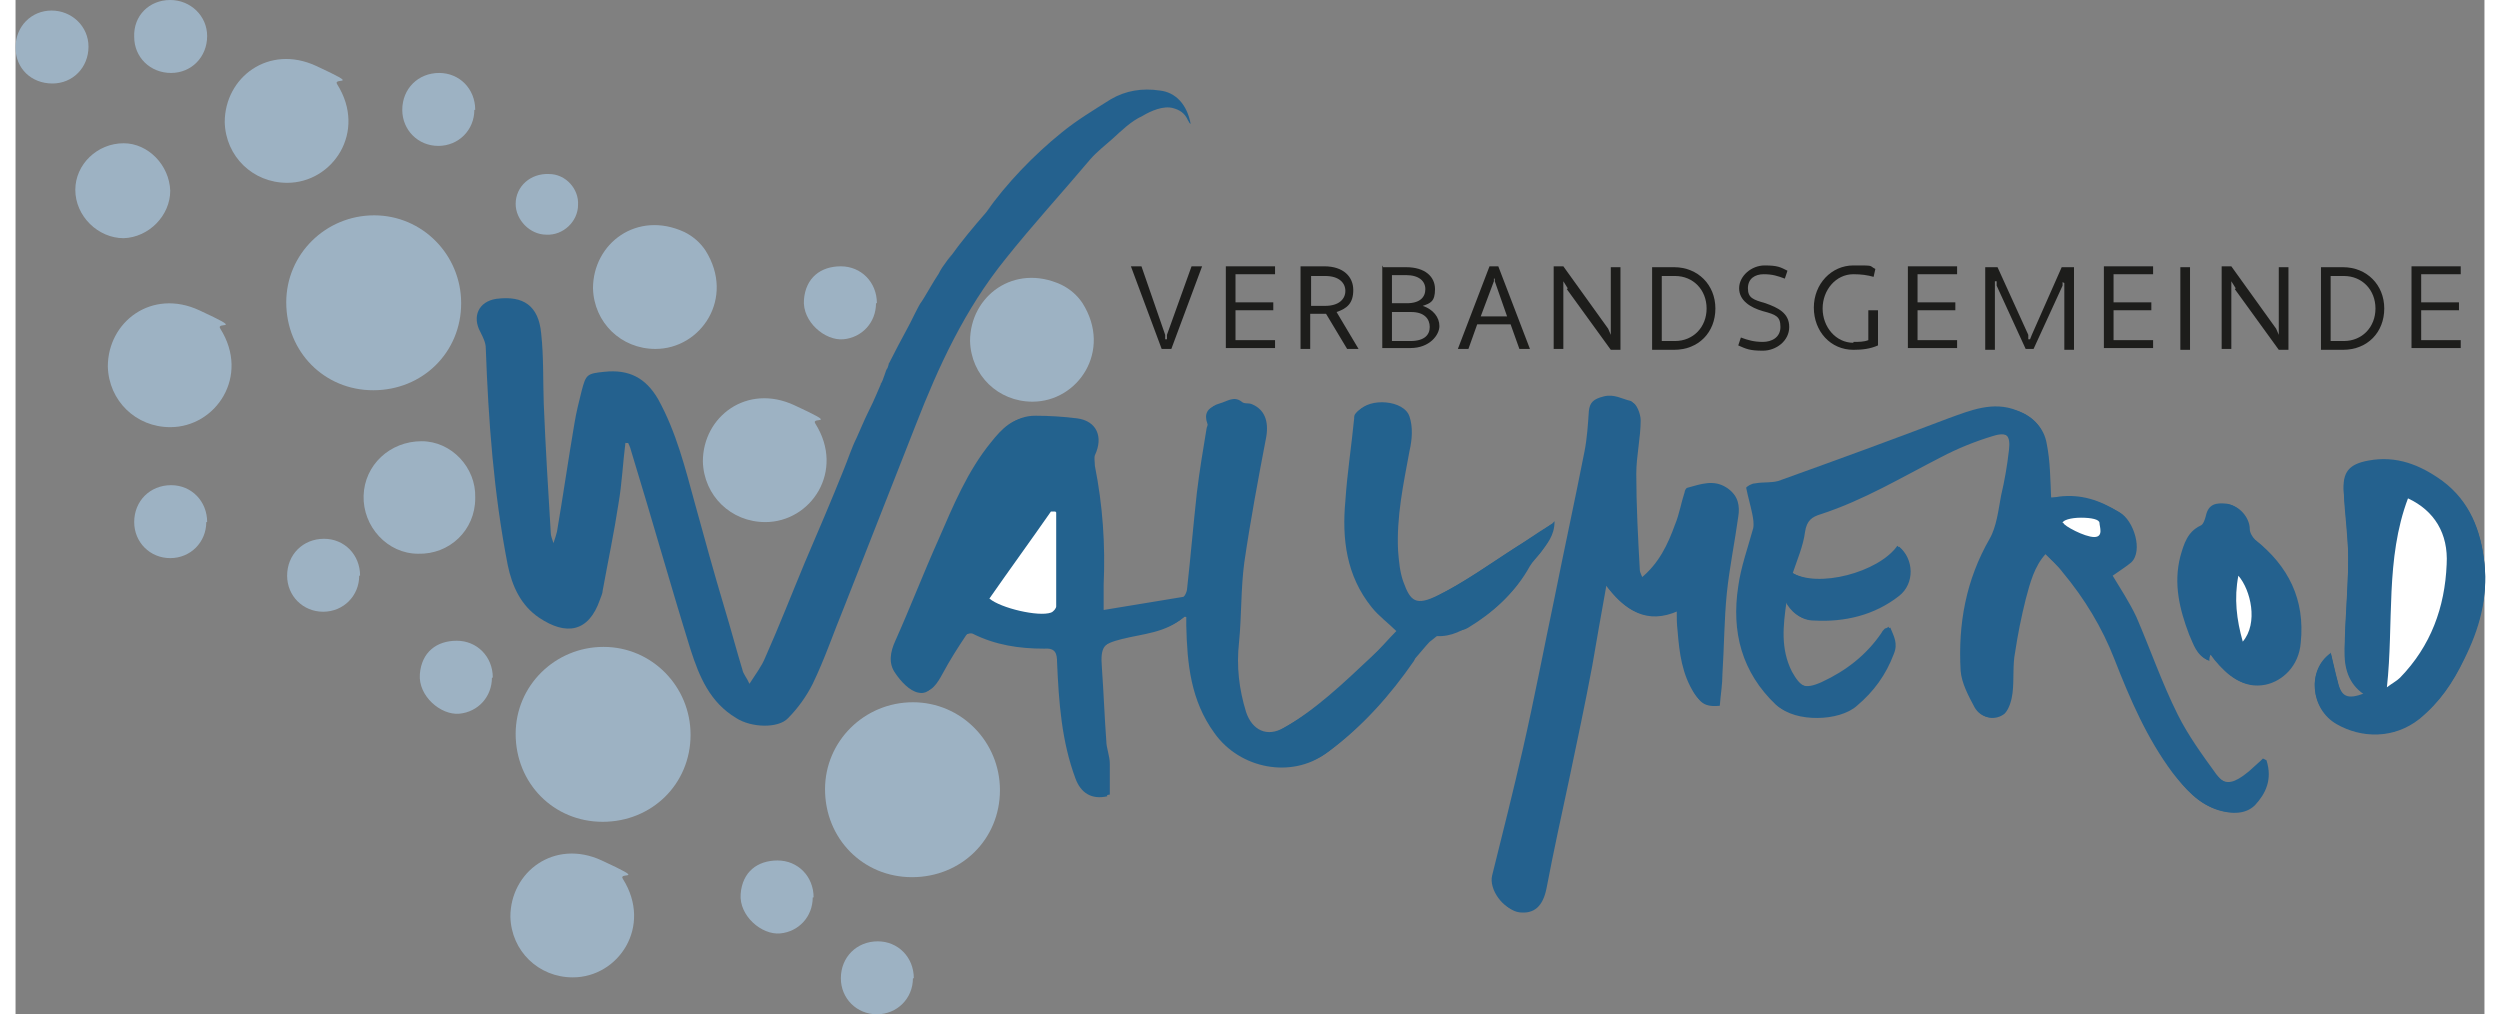 <?xml version="1.0" encoding="UTF-8" standalone="no"?><svg xmlns="http://www.w3.org/2000/svg" height="71" version="1.1" viewBox="0 0 280.9 115.4" width="175">
  <rect x="0" y="0" width="280.9" height="115.4" fill="#808080" stroke="none"/>
  <defs>
    <style>
      .cls-1 {
        fill: #9db2c3;
      }

      .cls-2 {
        fill: #1d1d1b;
      }

      .cls-3 {
        fill: #fff;
      }

      .cls-4 {
        fill: #23628e;
      }

      .cls-5 {
        fill: #24618e;
      }
    </style>
  </defs>
  <!-- Generator: Adobe Illustrator 28.6.0, SVG Export Plug-In . SVG Version: 1.2.0 Build 709)  -->
  <g>
    <g id="Ebene_1">
      <g>
        <g>
          <path class="cls-1" d="M40.7,44.4c-5.6,0-9.9-4.4-9.9-10,0-5.5,4.5-9.9,10-9.9,5.5,0,9.9,4.5,9.9,10,0,5.6-4.4,9.9-10,9.9Z"/>
          <path class="cls-1" d="M66.8,93.5c-5.6,0-9.9-4.4-9.9-10,0-5.5,4.5-9.9,10-9.9,5.5,0,9.9,4.5,9.9,10,0,5.6-4.4,9.9-10,9.9Z"/>
          <path class="cls-1" d="M17.6,48.6c-3.9,0-7-3-7.1-6.9,0-5.1,5-8.9,10.4-6.4s1.8,1.2,2.4,2.1c3.4,5.4-.5,11.2-5.7,11.2Z"/>
          <path class="cls-1" d="M97.9,34.5c0,2.2-1.6,3.9-3.7,4.1s-4.7-2-4.5-4.5,1.9-3.8,4.2-3.8c2.3,0,4.1,1.8,4.1,4.2Z"/>
          <path class="cls-1" d="M39.1,65.5c0,2.3-1.8,4.1-4.1,4.1-2.3,0-4.1-1.8-4.1-4.1,0-2.4,1.8-4.2,4.2-4.2,2.3,0,4.1,1.8,4.1,4.2Z"/>
          <path class="cls-1" d="M102.1,111.3c0,2.3-1.8,4.1-4.1,4.1-2.3,0-4.1-1.8-4.1-4.1,0-2.4,1.8-4.2,4.2-4.2,2.3,0,4.1,1.8,4.1,4.2Z"/>
          <path class="cls-1" d="M102,99.8c-5.6,0-9.9-4.4-9.9-10,0-5.5,4.5-9.9,10-9.9,5.5,0,9.9,4.5,9.9,10,0,5.6-4.4,9.9-10,9.9Z"/>
          <path class="cls-1" d="M54.2,77.1c0,2.2-1.6,3.9-3.7,4.1s-4.7-2-4.5-4.5,1.9-3.8,4.2-3.8c2.3,0,4.1,1.8,4.1,4.2Z"/>
          <path class="cls-1" d="M21.7,59.4c0,2.3-1.8,4.1-4.1,4.1-2.3,0-4.1-1.8-4.1-4.1,0-2.4,1.8-4.2,4.2-4.2,2.3,0,4.1,1.8,4.1,4.2Z"/>
          <path class="cls-1" d="M90.7,102.1c0,2.2-1.6,3.9-3.7,4.1s-4.7-2-4.5-4.5,1.9-3.8,4.2-3.8c2.3,0,4.1,1.8,4.1,4.2Z"/>
          <path class="cls-1" d="M115.7,45.7c-3.9,0-7-3-7.1-6.9,0-5.1,5-8.9,10.4-6.4,1,.5,1.8,1.2,2.4,2.1,3.4,5.4-.5,11.2-5.7,11.2Z"/>
          <path class="cls-1" d="M72.8,39.7c-3.9,0-7-3-7.1-6.9,0-5.1,5-8.9,10.4-6.4,1,.5,1.8,1.2,2.4,2.1,3.4,5.4-.5,11.2-5.7,11.2Z"/>
          <path class="cls-1" d="M17.7,8.3c-2.4,0-4.2-1.8-4.2-4.1C13.4,1.8,15.2,0,17.6,0c2.3,0,4.2,1.8,4.2,4.1,0,2.4-1.8,4.2-4.1,4.2Z"/>
          <path class="cls-1" d="M4.2,9.5C1.8,9.5,0,7.8,0,5.4,0,3,1.8,1.2,4.1,1.2c2.3,0,4.2,1.8,4.2,4.1,0,2.4-1.8,4.2-4.1,4.2Z"/>
          <path class="cls-1" d="M30.9,20.8c-3.9,0-7-3-7.1-6.9,0-5.1,5-8.9,10.4-6.4s1.8,1.2,2.4,2.1c3.4,5.4-.5,11.2-5.7,11.2Z"/>
          <path class="cls-1" d="M85.3,59.4c-3.9,0-7-3-7.1-6.9,0-5.1,5-8.9,10.4-6.4s1.8,1.2,2.4,2.1c3.4,5.4-.5,11.2-5.7,11.2Z"/>
          <path class="cls-1" d="M63.4,111.2c-3.9,0-7-3-7.1-6.9,0-5.1,5-8.9,10.4-6.4s1.8,1.2,2.4,2.1c3.4,5.4-.5,11.2-5.7,11.2Z"/>
          <path class="cls-1" d="M64,23.3c0,1.9-1.7,3.5-3.6,3.4-1.9,0-3.5-1.7-3.5-3.5,0-2,1.7-3.5,3.8-3.4,1.9,0,3.4,1.7,3.3,3.5Z"/>
          <path class="cls-1" d="M52.2,12.5c0,2.3-1.8,4.1-4.1,4.1-2.3,0-4.1-1.8-4.1-4.1,0-2.4,1.8-4.2,4.2-4.2,2.3,0,4.1,1.8,4.1,4.2Z"/>
          <path class="cls-1" d="M52.3,56.7c0,3.6-2.9,6.4-6.5,6.3-3.5,0-6.3-3.1-6.2-6.6.1-3.5,3-6.2,6.6-6.2,3.4,0,6.2,3,6.1,6.4Z"/>
          <path class="cls-1" d="M12.3,16.3c2.8,0,5.2,2.5,5.3,5.4,0,2.8-2.4,5.3-5.3,5.4-2.9,0-5.5-2.5-5.5-5.5,0-2.9,2.5-5.3,5.5-5.3Z"/>
        </g>
        <path class="cls-5" d="M174.8,59.6c-1.4,1-2.7,1.8-4,2.6-3,1.9-5.8,4-8.9,5.5-2.6,1.3-3.2.7-4-1.5-.4-1.1-.5-2.3-.6-3.5-.2-3.9.6-7.6,1.3-11.4.3-1.3.4-2.7,0-3.9-.6-1.9-4.6-2.2-5.8-.6-.1.2-.2.4-.2.6-.3,3.1-.8,6.3-1,9.4-.3,4.4.2,8.6,3,12.1.8,1,1.9,1.8,2.8,2.7-.9,1-1.8,1.9-2.8,2.9-3.2,3.1-6.4,6.2-10.3,8.3-1.9,1.1-3.6.3-4.3-1.8-.8-2.6-1.1-5.2-.8-7.9.3-3,.2-6.1.6-9.1.7-4.8,1.6-9.6,2.5-14.3.3-1.8-.2-3.1-1.6-3.7-.4-.2-.9,0-1.2-.3-.9-.7-1.7,0-2.5.2-1.1.3-1.5,1-1.1,2.1,0,.2,0,.4-.1.6-.4,2.4-.8,4.9-1.1,7.3-.4,3.6-.7,7.2-1.1,10.8,0,.4-.4,1.1-.7,1.2-3,.5-6,1-9.1,1.5,0-1.2,0-2.1,0-2.9.2-4.5-.1-9-1-13.5,0-.4-.1-.9,0-1.2,1-2.1.2-3.9-2-4.2-1.6-.2-3.2-.3-4.8-.3-2.1,0-3.5,1.3-4.7,2.8-2.7,3.3-4.3,7.2-6,11.1-1.7,3.8-3.2,7.7-4.9,11.5-.6,1.4-.8,2.6,0,3.7.6.9,1.6,1.9,2.6,2.2,1.2.3,1.9-.9,2.5-2,.8-1.5,1.7-2.9,2.7-4.4.2-.2.8-.4,1-.3,2.5,1.4,5.2,1.8,8.1,1.7,1.3,0,1.4.5,1.5,1.6.1,4.5.5,9,2.1,13.2.6,1.6,1.8,2.4,3.6,2,0-1.1,0-2.3,0-3.5,0-.9-.4-1.8-.4-2.6-.2-2.7-.3-5.5-.5-8.3-.2-2.5.2-2.9,2.6-3.5,2.4-.6,5-.7,7-2.5,0,0,.1,0,.3,0,0,.3,0,.7,0,1,.1,4.3.5,8.5,3.2,12.2,2.9,4,8.8,5.2,12.7,2.3,3.9-2.9,7-6.4,9.7-10.3.1-.2.2-.5.2-.8.1-1.2.9-2.2,1.8-2.1,1.7.3,3.1-.3,4.5-1.2,2.8-1.7,5.1-3.8,6.7-6.7.3-.5.8-1,1.2-1.5.7-1,1.6-1.9,1.6-3.6ZM255.9,86.4c-.5.5-.9.8-1.2,1.1-.4.3-.7.6-1.1.9-1.3,1-2.2,1-3.2-.3-1.6-2.2-3.2-4.4-4.4-6.8-1.8-3.6-3.1-7.4-4.7-11.1-.8-1.7-1.8-3.2-2.7-4.7.7-.5,1.5-1,2.1-1.5,1.4-1.3.3-4.8-1.3-5.7-2.1-1.2-4.2-2-6.7-1.7-.4,0-.8,0-1.1.1-.1-2.2-.1-4.2-.5-6.2-.3-1.8-1.5-3-3.2-3.7-2.7-1-5.3,0-7.8.9-6.3,2.3-12.7,4.7-19,7-.9.3-2,.2-3,.4-.4,0-1,.4-1,.5.2,1,.5,2,.7,3,.1.5.3,1.1.1,1.6-.5,2.2-1.3,4.3-1.7,6.6-.8,5.1.4,9.8,4.3,13.5,2,1.9,7,1.8,9,0,1.9-1.6,3.3-3.5,4.2-5.9.5-1.2,0-2-.4-3-.2.1-.3.1-.4.2-.1.2-.3.3-.4.5-1.7,2.6-4.1,4.3-6.8,5.6-1.9.9-2.6.5-3.6-1.3-1.3-2.6-1-5.2-.6-8,.7,1.4,1.8,2.2,3.1,2.2,3.5.2,6.9-.6,9.7-2.8,1.8-1.4,1.7-4.2,0-5.6-2,3-9.1,4.9-12.1,3,.5-1.5,1.2-3.1,1.4-4.7.2-1.3.8-1.7,1.8-2,4.9-1.6,9.2-4.2,13.7-6.5,1.9-1,3.9-1.8,5.9-2.4,1.6-.5,2.2,0,2,1.7-.2,1.7-.5,3.5-.9,5.2-.4,1.7-.5,3.5-1.3,4.9-2.7,4.7-3.6,9.8-3.3,15,0,1.5.9,2.9,1.6,4.2.7,1.2,2.2,1.4,3.2.6.5-.5.8-1.5.9-2.3.2-1.6,0-3.2.3-4.7.3-2,.7-4,1.2-6,.5-1.9,1-3.8,2.3-5.2.7.8,1.5,1.4,2.1,2.2,2.5,3,4.5,6.3,5.9,9.9,1.7,4.5,3.6,9,6.6,12.9,1.3,1.8,2.8,3.5,5.1,4.2,1.4.4,3,.5,4.1-.6,1.2-1.3,2-2.9,1.3-5.1ZM185.1,66c-.2-.6-.5-1-.5-1.4-.2-3.6-.4-7.3-.4-10.9,0-2,.5-4.1.5-6.1,0-.7-.5-1.9-1-2-.9-.2-1.8-.8-3-.5-1.2.3-1.6.7-1.7,1.7-.1,1.5-.2,3.1-.5,4.6-1.1,5.6-2.3,11.1-3.4,16.6-1.2,5.7-2.3,11.5-3.6,17.2-1.1,4.8-2.3,9.6-3.5,14.4-.4,1.6,1.3,3.9,2.9,4,1.7.2,2.7-.6,3.1-2.8.9-4.2,1.8-8.3,2.6-12.5.9-4.3,1.8-8.5,2.6-12.8.6-2.9,1-5.8,1.6-9.1,2.2,3,4.6,4.6,8.2,2.9,0,.9,0,1.7.1,2.5.2,2.5.5,4.9,1.9,7.1.7,1.1,1.5,1.3,2.7,1.2.1-1.2.2-2.4.3-3.6.2-3.1.2-6.1.5-9.2.3-2.9.9-5.8,1.3-8.7.2-1.2,0-2.4-1.1-3.1-1.5-1-3-.4-4.5,0-.1,0-.3.3-.3.5-.4,1.2-.6,2.5-1.1,3.7-.8,2.2-1.8,4.4-3.9,6.1ZM263.4,74.3c-2.7,1.9-2.3,6.3.7,8,2.8,1.6,6.4,1.8,9.4-.6,2.3-1.8,3.8-4.1,5.1-6.8,1.6-3.5,2.7-6.9,2.3-10.8-.4-3.8-1.7-7.1-4.8-9.4-2.5-1.8-5.2-2.9-8.4-2.3-2.2.4-3,1.3-2.8,3.6.2,2.5.5,5,.5,7.5,0,3.4-.3,6.8-.4,10.3,0,2,.4,3.8,2.2,5.1-1.9.7-2.6.4-3-1.4-.3-1.1-.5-2.1-.8-3.3ZM249.6,74.3c.2.3.4.4.5.5,0,.1.2.3.3.4,1.5,1.7,3.1,3.2,5.6,2.7,1.9-.4,3.8-2.1,4-4.8.5-4.9-1.4-8.7-5.2-11.7-.3-.3-.6-.8-.6-1.2,0-1.3-1.2-2.7-2.5-2.8-1.1-.1-2,0-2.3,1.4,0,.4-.3.9-.6,1.1-1.5.7-1.9,2.1-2.3,3.5-.8,3.1-.2,6,1,8.9.4,1.1.8,2.3,2.1,2.9,0-.3,0-.5.2-.8Z"/>
        <path class="cls-4" d="M174.8,59.6c0,1.7-.8,2.6-1.6,3.6-.4.5-.9.9-1.2,1.5-1.6,2.9-3.9,5-6.7,6.7-1.3.8-2.2-.2-3.5.9s-.4.1-2.2,2.2-.6.7-.8.9c-2.7,4-5.9,7.5-9.7,10.3-3.9,2.9-9.8,1.8-12.7-2.3-2.7-3.7-3.1-7.9-3.2-12.2,0-.3,0-.7,0-1-.1,0-.3-.1-.3,0-2,1.8-4.6,1.9-7,2.5-2.4.6-2.8,1.1-2.6,3.5.2,2.7.3,5.5.5,8.3,0,.9.4,1.8.4,2.6,0,1.2,0,2.4,0,3.5-1.8.4-3-.4-3.6-2-1.6-4.3-1.9-8.7-2.1-13.2,0-1.1-.2-1.7-1.5-1.6-2.8,0-5.5-.4-8.1-1.7-.2-.1-.8,0-1,.3-.9,1.4-1.9,2.9-2.7,4.4-.6,1.1-1.3,2.3-2.5,2-1-.2-2-1.3-2.6-2.2-.8-1.1-.6-2.4,0-3.7,1.7-3.8,3.2-7.7,4.9-11.5,1.7-3.9,3.3-7.8,6-11.1,1.2-1.5,2.5-2.9,4.7-2.8,1.6,0,3.2,0,4.8.3,2.2.3,3,2.1,2,4.2-.2.3-.1.8,0,1.2.9,4.4,1.2,8.9,1,13.5,0,.8,0,1.7,0,2.9,3.1-.5,6.1-.9,9.1-1.5.3,0,.7-.7.7-1.2.4-3.6.7-7.2,1.1-10.8.3-2.5.7-4.9,1.1-7.3,0-.2.2-.4.1-.6-.4-1.1,0-1.8,1.1-2.1.8-.2,1.6-.9,2.5-.2.3.2.8.2,1.2.3,1.4.6,1.9,1.8,1.6,3.7-.9,4.8-1.8,9.5-2.5,14.3-.4,3-.3,6.1-.6,9.1-.3,2.7,0,5.3.8,7.9.6,2.1,2.3,2.9,4.3,1.8,3.9-2.2,7.1-5.3,10.3-8.3,1-.9,1.8-1.9,2.8-2.9-.9-.9-2-1.7-2.8-2.7-2.9-3.6-3.4-7.8-3-12.1.2-3.1.7-6.3,1-9.4,0-.2,0-.4.2-.6,1.3-1.6,5.2-1.3,5.8.6.4,1.2.2,2.6,0,3.9-.8,3.8-1.5,7.5-1.3,11.4,0,1.2.2,2.4.6,3.5.8,2.2,1.4,2.8,4,1.5,3.1-1.6,6-3.6,8.9-5.5,1.3-.8,2.5-1.7,4-2.6ZM118.4,58.3c-.2,0-.4,0-.5,0-2.3,3.3-4.7,6.6-7,9.9,1.3,1.1,5.6,2.1,7,1.6.2,0,.6-.4.6-.7,0-3.6,0-7.1,0-10.7Z"/>
        <path class="cls-5" d="M69.4,50.3c-.3,2.3-.4,4.7-.8,7-.5,3.3-1.2,6.6-1.8,9.9,0,.3-.2.7-.3,1-1.3,3.8-3.9,4.1-6.9,2.1-2.1-1.4-3.1-3.6-3.6-6-1.6-8.2-2.2-16.4-2.5-24.7,0-.6-.3-1.2-.6-1.8-1-1.8-.2-3.5,1.8-3.8,3.1-.4,4.8.8,5.1,3.9.3,2.7.2,5.4.3,8.1.2,4.9.5,9.8.8,14.7,0,.2.1.5.3,1.1.2-.6.3-.9.4-1.3.7-4.1,1.3-8.3,2-12.4.2-1.2.5-2.4.8-3.6.5-1.9.6-2,2.6-2.2,2.8-.3,4.7.7,6.1,3.1,2.1,3.8,3.1,7.9,4.2,11.9,1.1,4,2.2,8,3.4,12,.7,2.3,1.3,4.6,2,6.9.1.5.5.9.8,1.6.7-1.1,1.4-2,1.8-3,1.6-3.6,3-7.2,4.5-10.8,1.5-3.5,3-7,4.4-10.5.5-1.2.9-2.5,1.5-3.7.2-.4.8-1.9,1.4-3.1,1.2-2.3,2-5.3,3.5-6.2-.1-.2-2,3.4-2.2,3.2.3-.2.6-1.7.8-1.8.3-.8,0-.3.2-.6.7-1.4,1.4-2.7,2.1-4,.2-.3,1.3-2.7,1.6-3,.1-.1,1.6-2.7,1.7-2.8.5-.7.1-.4,1.3-2s-.6.9.2-.2c1.2-1.7,2.7-3.5,4.1-5.1s-.2.2,0,0c2.3-3.3,5.5-6.6,8.6-9.1,1.7-1.4,3.7-2.6,5.6-3.8,1.7-1,3.6-1.3,5.6-1,1.8.2,3.1,1.6,3.5,3.8-.2-.1-.2-.3-.3-.4-.4-.9-1-1.2-1.7-1.4-1.1-.3-2.5.3-3.5.9-1.3.6-2.3,1.6-3.4,2.6-.8.7-1.8,1.5-2.5,2.3-3.2,3.8-6.6,7.5-9.7,11.4-4.6,5.7-7.6,12.2-10.2,18.9-2.7,6.9-5.4,13.7-8.1,20.6-1.2,2.9-2.2,5.9-3.6,8.8-.7,1.4-1.7,2.8-2.8,3.9-1.1,1.2-4.2,1.1-5.9,0-3-1.8-4.2-4.7-5.2-7.8-2.3-7.4-4.4-14.9-6.7-22.4-.1-.4-.2-.7-.4-1.1,0,0-.2,0-.3,0Z"/>
        <path class="cls-5" d="M255.9,86.4c.7,2.2,0,3.9-1.3,5.1-1.1,1.1-2.6,1.1-4.1.6-2.2-.7-3.7-2.4-5.1-4.2-2.9-3.9-4.8-8.3-6.6-12.9-1.4-3.6-3.4-6.9-5.9-9.9-.6-.8-1.4-1.5-2.1-2.2-1.4,1.4-1.9,3.3-2.3,5.2-.5,2-.9,4-1.2,6-.2,1.6,0,3.1-.3,4.7,0,.8-.3,1.8-.9,2.3-1,.9-2.5.6-3.2-.6-.7-1.3-1.5-2.8-1.6-4.2-.3-5.3.6-10.3,3.3-15,.8-1.4,1-3.3,1.3-4.9.4-1.7.7-3.4.9-5.2.2-1.7-.3-2.2-2-1.7-2,.6-4,1.4-5.9,2.4-4.5,2.3-8.9,4.9-13.7,6.5-1,.3-1.6.8-1.8,2-.2,1.6-.9,3.2-1.4,4.7,3,1.9,10,0,12.1-3,1.8,1.4,1.9,4.2,0,5.6-2.9,2.2-6.2,3-9.7,2.8-1.3,0-2.5-.9-3.1-2.2-.4,2.8-.7,5.4.6,8,.9,1.8,1.6,2.2,3.6,1.3,2.8-1.3,5.1-3.1,6.8-5.6.1-.2.2-.3.4-.5,0,0,.2,0,.4-.2.3,1,.9,1.8.4,3-.9,2.3-2.3,4.2-4.2,5.9-2,1.7-6.9,1.8-9,0-3.9-3.7-5.1-8.3-4.3-13.5.3-2.2,1.1-4.4,1.7-6.6.1-.5,0-1.1-.1-1.6-.2-1-.5-2-.7-3,0-.1.6-.5,1-.5,1-.2,2.1,0,3-.4,6.4-2.3,12.7-4.6,19-7,2.5-.9,5.1-2,7.8-.9,1.7.6,3,1.8,3.2,3.7.3,2,.3,4.1.5,6.2.3,0,.7,0,1.1-.1,2.5-.3,4.6.4,6.7,1.7,1.6,1,2.7,4.4,1.3,5.7-.6.6-1.3,1-2.1,1.5.9,1.5,2,3.1,2.7,4.7,1.6,3.7,3,7.5,4.7,11.1,1.2,2.4,2.8,4.7,4.4,6.8,1,1.3,1.9,1.2,3.2.3.4-.3.8-.6,1.1-.9.3-.3.7-.6,1.2-1.1ZM233.6,60.6c0,.2,0,.4,0,.7.9,0,1.9-.1,2.8-.2,0-.2,0-.4,0-.7-.9,0-1.9.1-2.8.2Z"/>
        <path class="cls-5" d="M185.1,66c2.1-1.7,3.1-3.9,3.9-6.1.4-1.2.7-2.4,1.1-3.7,0-.2.2-.5.3-.5,1.5-.4,3-1,4.5,0,1.1.7,1.3,1.9,1.1,3.1-.4,2.9-1,5.8-1.3,8.7-.3,3-.3,6.1-.5,9.2,0,1.2-.2,2.3-.3,3.6-1.2.1-2,0-2.7-1.2-1.4-2.2-1.7-4.6-1.9-7.1,0-.8,0-1.6-.1-2.5-3.6,1.6-6,0-8.2-2.9-.6,3.3-1.1,6.2-1.6,9.1-.8,4.3-1.7,8.5-2.6,12.8-.9,4.2-1.8,8.3-2.6,12.5-.4,2.1-1.4,3-3.1,2.8-1.6-.2-3.2-2.5-2.9-4,1.1-4.8,2.4-9.6,3.5-14.4,1.3-5.7,2.4-11.4,3.6-17.2,1.1-5.5,2.3-11.1,3.4-16.6.3-1.5.4-3.1.5-4.6,0-1.1.5-1.4,1.7-1.7,1.2-.3,2,.3,3,.5.5,0,1,1.3,1,2,0,2-.5,4.1-.5,6.1,0,3.6.2,7.3.4,10.9,0,.4.3.8.5,1.4Z"/>
        <path class="cls-5" d="M263.4,74.3c.3,1.2.5,2.3.8,3.3.4,1.8,1.1,2.1,3,1.4-1.8-1.2-2.3-3.1-2.2-5.1,0-3.4.4-6.8.4-10.3,0-2.5-.4-5-.5-7.5-.1-2.3.6-3.2,2.8-3.6,3.2-.6,5.9.5,8.4,2.3,3.1,2.3,4.4,5.6,4.8,9.4.4,3.9-.6,7.4-2.3,10.8-1.3,2.7-2.8,4.9-5.1,6.8-2.9,2.3-6.6,2.2-9.4.6-3-1.7-3.4-6.1-.7-8ZM272.2,56.7c-2.6,6.9-1.6,14.2-2.4,21.5.5-.4,1.1-.7,1.5-1.1,3.5-3.6,5.1-8,5.3-12.9.1-3.5-1.4-6.1-4.4-7.5Z"/>
        <path class="cls-5" d="M249.6,74.3c0,.4,0,.6-.2.8-1.3-.6-1.6-1.8-2.1-2.9-1.1-2.9-1.8-5.8-1-8.9.4-1.4.8-2.8,2.3-3.5.3-.1.5-.7.6-1.1.3-1.4,1.2-1.5,2.3-1.4,1.3.1,2.4,1.5,2.5,2.8,0,.4.3,1,.6,1.2,3.8,3,5.8,6.8,5.2,11.7-.3,2.6-2.2,4.4-4,4.8-2.4.5-4.1-.9-5.6-2.7-.1-.1-.2-.3-.3-.4,0-.1-.2-.3-.5-.5ZM252.9,65.5c-.5,2.6-.2,5,.5,7.5,1.8-2.2.9-6-.5-7.5Z"/>
        <path class="cls-3" d="M118.4,58.3c0,3.6,0,7.1,0,10.7,0,.2-.3.6-.6.7-1.4.5-5.7-.5-7-1.6,2.3-3.3,4.7-6.6,7-9.9.2,0,.4,0,.5,0Z"/>
        <path class="cls-3" d="M272.2,56.7c3,1.4,4.6,4,4.4,7.5-.2,4.9-1.8,9.3-5.3,12.9-.4.4-1,.7-1.5,1.1.8-7.3-.2-14.6,2.4-21.5Z"/>
        <path class="cls-3" d="M252.9,65.5c1.4,1.6,2.3,5.4.5,7.5-.7-2.5-1-4.9-.5-7.5Z"/>
        <path class="cls-3" d="M233,59.5c0,.3,2.4,1.6,3.5,1.6s.6-1.2.6-1.6-.9-.6-2.1-.6-2.1.3-2.1.6Z"/>
        <g>
          <path class="cls-2" d="M130.8,38.1v.5h.2v-.5c0,0,2.8-7.8,2.8-7.8h1.2l-3.5,9.4h-1.1l-3.5-9.4h1.2l2.7,7.8Z"/>
          <path class="cls-2" d="M137.7,39.7v-9.4h5.6v.9h-4.5v3.2h4.3v.9h-4.3v3.4h4.5v.9h-5.6Z"/>
          <path class="cls-2" d="M149.3,35.7h-2v4h-1.1v-9.4h2.7c2.2,0,3.3,1.2,3.3,2.7s-.7,2.1-1.9,2.5l2.5,4.2h-1.3l-2.4-4ZM147.4,31.3v3.5h1.6c1.6,0,2.3-.8,2.3-1.7s-.7-1.7-2.3-1.7h-1.6Z"/>
          <path class="cls-2" d="M155.6,30.4h2.6c2.2,0,3.3,1.1,3.3,2.5s-.5,1.6-1.4,1.9h0c1.2.4,1.9,1.3,1.9,2.3s-1.1,2.5-3.3,2.5h-3.2v-9.4ZM156.6,31.3v3.2h1.7c1.5,0,2.1-.7,2.1-1.6s-.7-1.6-2.2-1.6h-1.6ZM156.6,35.5v3.3h2.1c1.6,0,2.2-.7,2.2-1.6s-.6-1.7-2.1-1.7h-2.2Z"/>
          <path class="cls-2" d="M170,36.9h-3.7l-1,2.8h-1.2l3.6-9.4h1l3.6,9.4h-1.2l-1-2.8ZM166.7,36h3l-1.4-4v-.3h-.1v.3c0,0-1.5,4-1.5,4Z"/>
          <path class="cls-2" d="M176.6,32.8l-.5-.8h0v7.7h-1.1v-9.4h1.1l5.1,7.1.3.7h0v-7.7h1.1v9.4h-1.1l-5-6.9Z"/>
          <path class="cls-2" d="M186.2,30.4h2.5c2.7,0,4.7,2,4.7,4.7s-1.9,4.7-4.7,4.7h-2.5v-9.4ZM187.3,31.3v7.5h1.5c2.1,0,3.6-1.6,3.6-3.7s-1.5-3.7-3.6-3.7h-1.5Z"/>
          <path class="cls-2" d="M196.3,38.4c.8.3,1.5.5,2.5.5s2-.5,2-1.7-.5-1.4-2-1.8c-1.4-.4-2.7-1.2-2.7-2.6s1.4-2.6,2.9-2.6,1.8.2,2.6.6l-.3.9c-.8-.3-1.4-.5-2.4-.5s-1.8.5-1.8,1.6.6,1.3,2,1.7c1.4.5,2.7,1.1,2.7,2.7s-1.5,2.7-3,2.7-1.9-.2-2.8-.6l.3-.9Z"/>
          <path class="cls-2" d="M209.1,38.9c.6,0,1.2,0,1.7-.2v-3.4h1.1v4c-.9.4-1.8.5-2.8.5-2.6,0-4.5-2.1-4.5-4.8s2-4.8,4.5-4.8,1.7,0,2.5.4l-.2.9c-.7-.2-1.4-.3-2.3-.3-2,0-3.5,1.8-3.5,3.9s1.5,3.9,3.5,3.9Z"/>
          <path class="cls-2" d="M215.3,39.7v-9.4h5.6v.9h-4.5v3.2h4.3v.9h-4.3v3.4h4.5v.9h-5.6Z"/>
          <path class="cls-2" d="M232.9,32.1h0s0,.4,0,.4l-3.3,7.2h-.9l-3.3-7.2v-.5c-.1,0-.2,0-.2,0v7.8h-1.1v-9.4h1.4l3.5,7.7v.5h.2l.2-.5,3.4-7.7h1.4v9.4h-1.1v-7.6Z"/>
          <path class="cls-2" d="M237.6,39.7v-9.4h5.6v.9h-4.5v3.2h4.3v.9h-4.3v3.4h4.5v.9h-5.6Z"/>
          <path class="cls-2" d="M246.3,30.4h1.1v9.4h-1.1v-9.4Z"/>
          <path class="cls-2" d="M252.6,32.8l-.5-.8h0v7.7h-1.1v-9.4h1.1l5.1,7.1.3.7h0v-7.7h1.1v9.4h-1.1l-5-6.9Z"/>
          <path class="cls-2" d="M262.3,30.4h2.5c2.7,0,4.7,2,4.7,4.7s-1.9,4.7-4.7,4.7h-2.5v-9.4ZM263.4,31.3v7.5h1.5c2.1,0,3.6-1.6,3.6-3.7s-1.5-3.7-3.6-3.7h-1.5Z"/>
          <path class="cls-2" d="M272.6,39.7v-9.4h5.6v.9h-4.5v3.2h4.3v.9h-4.3v3.4h4.5v.9h-5.6Z"/>
        </g>
      </g>
    </g>
  </g>
</svg>